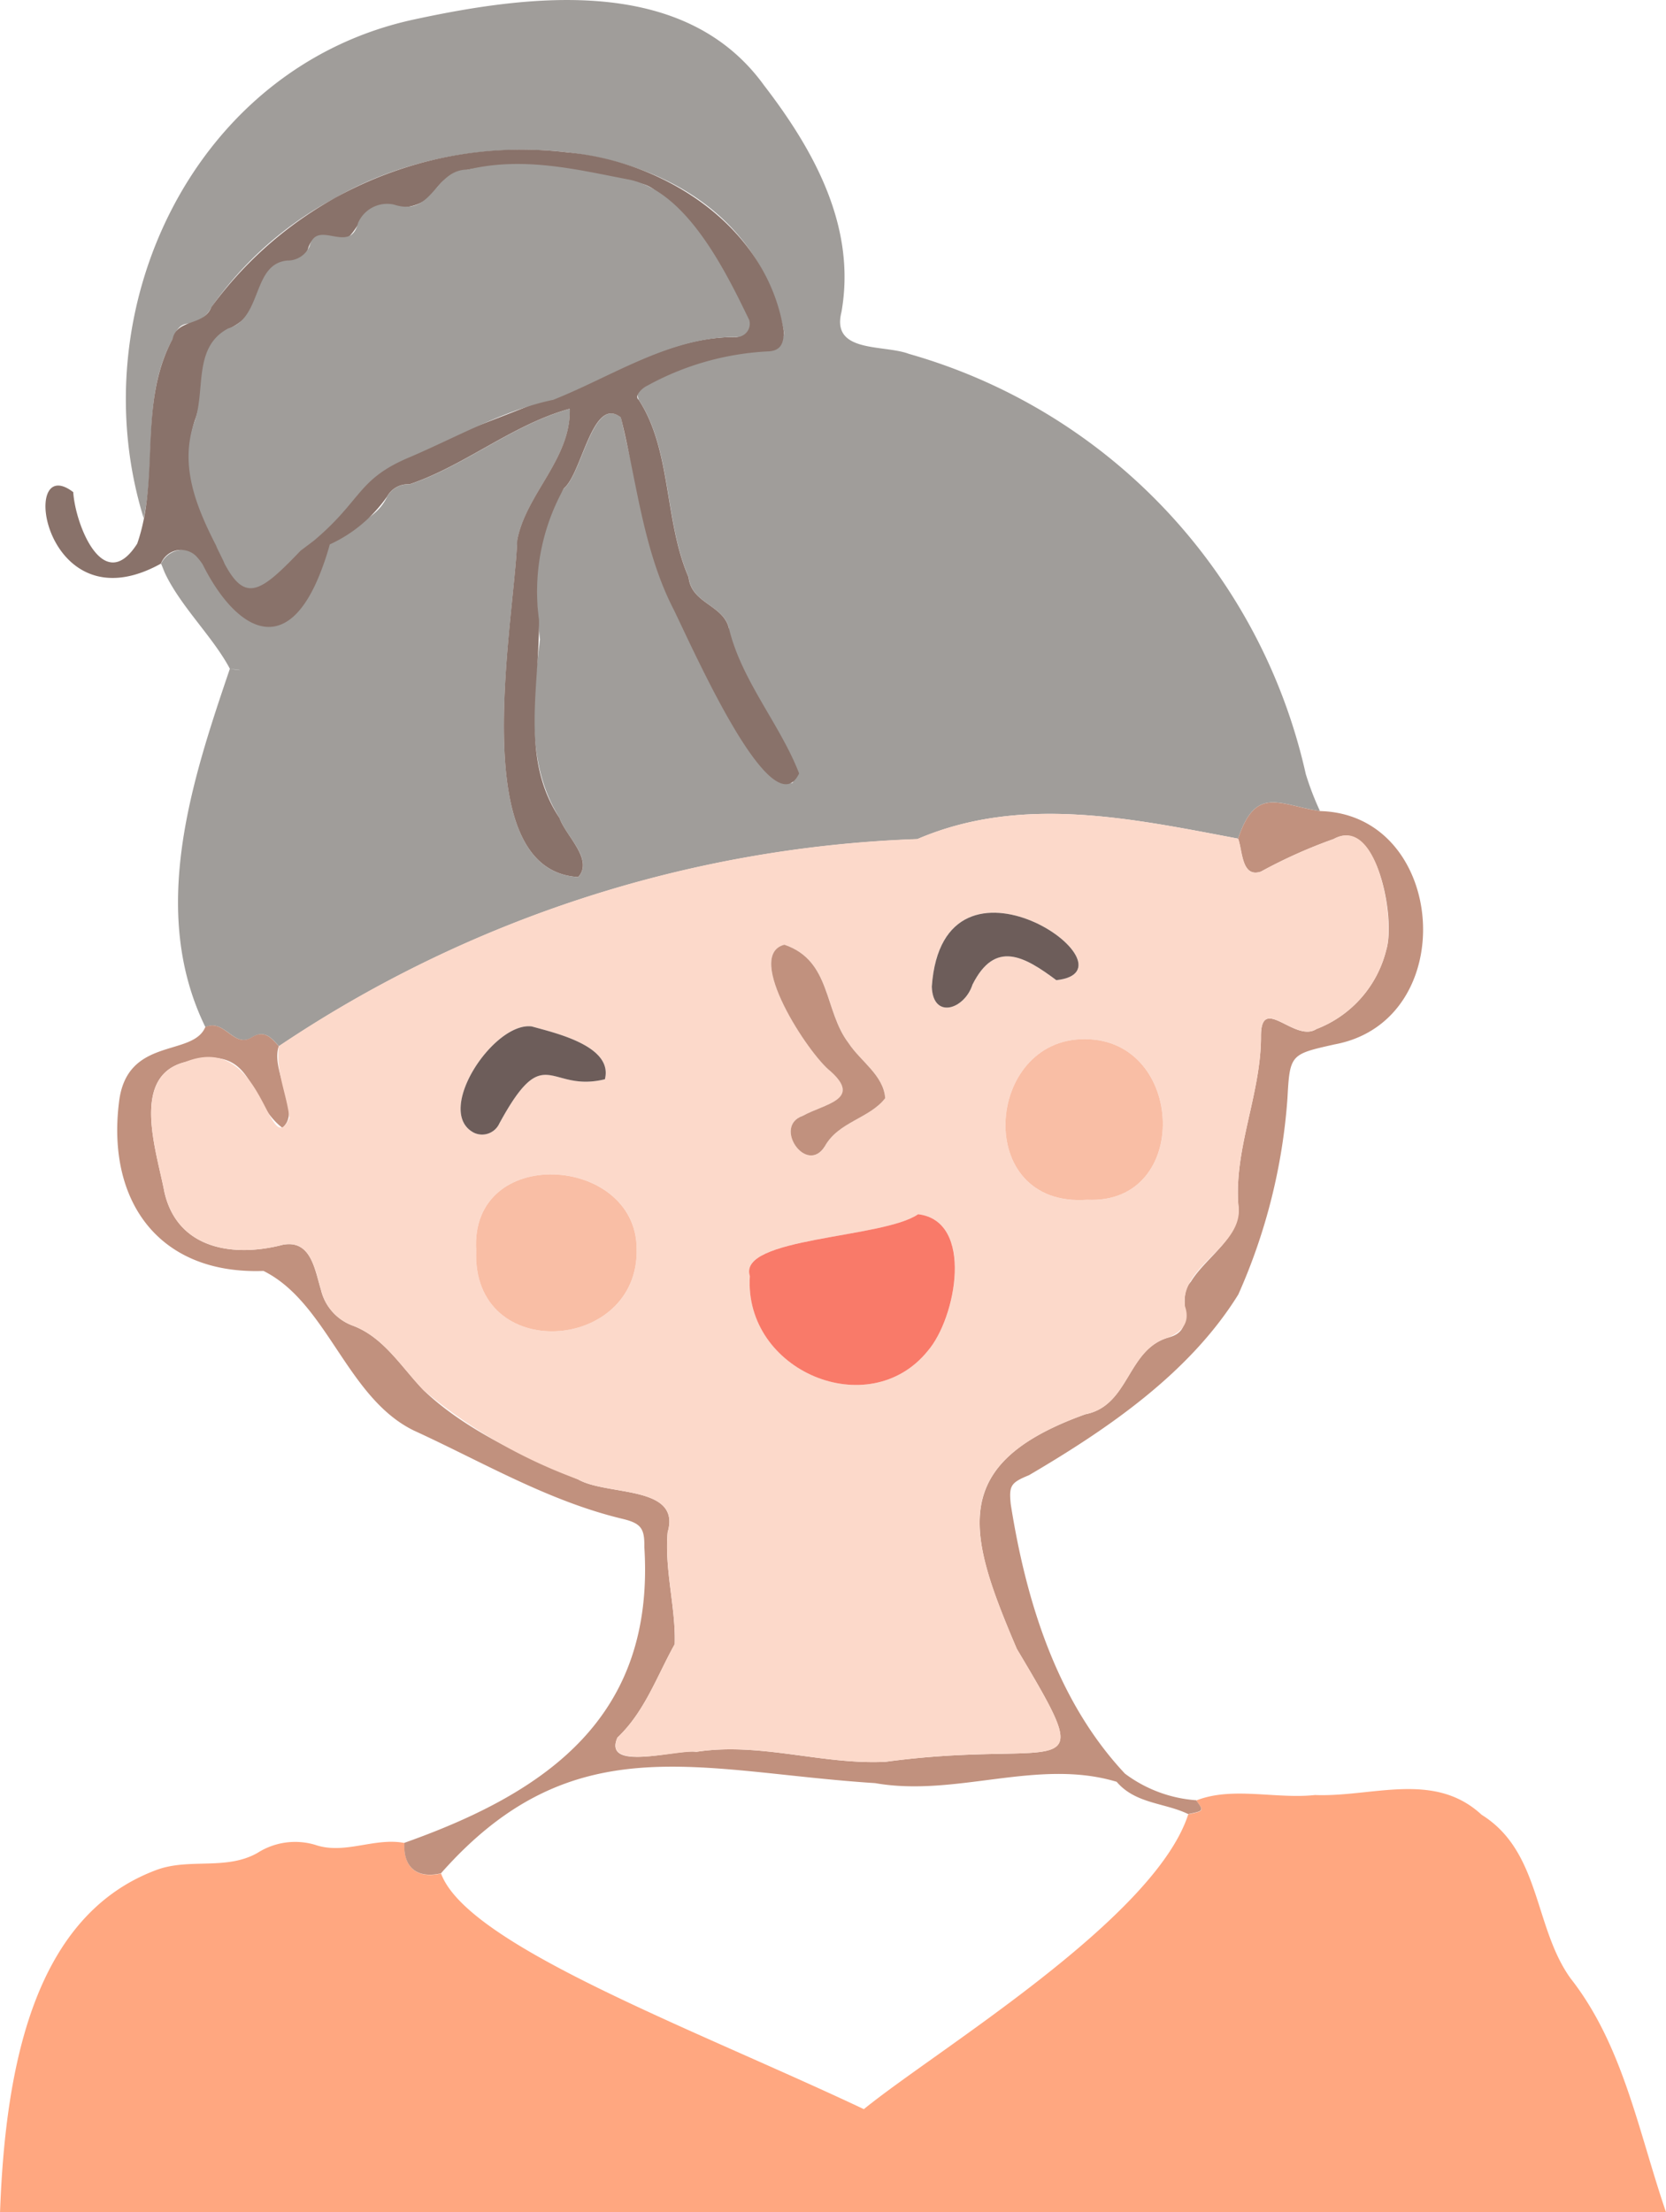 <svg xmlns="http://www.w3.org/2000/svg" width="81.891" height="108.692" viewBox="0 0 81.891 108.692"><g transform="translate(-367.721 -27.355)"><g transform="translate(367.721 27.355)"><path d="M833.178,978.448c-1.35-3.933-2.1-8.183-4.687-11.48-1.814-2.515-1.467-6.235-4.376-8.044-2.344-2.172-5.391-.859-8.193-.97-1.906.209-4.063-.432-5.834.267.384.52.384.52-.393.679-1.663,5.158-12.411,11.609-15.946,14.488-8.461-3.991-19.477-8.041-20.782-11.577-1.224.281-1.866-.348-1.794-1.5-1.474-.289-2.929.586-4.388.092a3.44,3.44,0,0,0-2.84.394c-1.534.873-3.337.24-4.956.834-5.94,2.206-7.433,9.436-7.7,16.822Z" transform="translate(-751.287 -869.756)" fill="#ffa780"/><path d="M822.49,808.021a27.761,27.761,0,0,0-19.508-20.643c-1.236-.469-3.826-.022-3.316-2.049.745-4.183-1.344-7.949-3.805-11.145-3.9-5.394-11.4-4.485-17.159-3.246-10.854,2.31-16.5,14.267-13.335,24.509.64-2.859-.1-6.039,1.426-8.794.141-.368.318-.737.764-.761a1.456,1.456,0,0,0,1.142-.807,17.311,17.311,0,0,1,6.1-5.376c7.357-4.279,20.172-3.114,22.043,6.6-.028,1.425-2.667.671-3.67,1.291-.793.383-3.947.947-3.47,2.032,1.63,2.475,1.251,5.954,2.458,8.727.14,1.285,1.666,1.339,1.975,2.472.062,2.274,3.833,6.293,3.126,7.628-1.107.138-1.862-1.364-2.417-2.157-3.237-4.835-4.8-10.208-6.015-15.8-1.384-1.106-1.91,2.766-2.8,3.481-1.52,2.278-1.457,4.821-1.183,7.426-.353,2.935-.682,6.17.967,8.777.3.885,1.689,2.023.919,2.9-5.6-.32-3.133-12.579-3-16.548.43-2.276,2.647-4,2.584-6.46-2.783.761-5.188,2.814-7.877,3.711a1.172,1.172,0,0,0-1.1.6c-.766,1.63-2.839,1.429-3.378,3.131.229.241-1.647,5.6-4.1,1.941-.178-.175-1.686-2.6-2.61-2.452a1.193,1.193,0,0,0-1.027.679c.073.165.133.338.207.5.794,1.645,2.352,3.11,3.174,4.662.669.073.646.1,0,0-1.861,5.479-4,11.9-1.2,17.614.928-.454,1.409,1.072,2.29.493.648-.383.964.057,1.325.439A60.117,60.117,0,0,1,803.4,811.223c5.111-2.2,10.556-1.006,15.764-.025.877-2.627,2.007-1.659,4.025-1.355A14.09,14.09,0,0,1,822.49,808.021Z" transform="translate(-758.306 -769.991)" fill="#a09d9a"/><path d="M822.719,854.587c-2.019-.3-3.148-1.273-4.026,1.355.215.588.166,1.94,1.122,1.62a24.609,24.609,0,0,1,3.572-1.6c2.108-1.158,3.068,3.9,2.592,5.432a5.6,5.6,0,0,1-3.443,3.906c-1.062.686-2.737-1.765-2.719.381-.005,2.8-1.323,5.479-1.113,8.255.188,1.556-1.595,2.556-2.336,3.782-.792.86.407,2.358-1.119,2.741-2.027.6-1.894,3.338-4.064,3.766-6.76,2.421-5.809,5.836-3.368,11.531,4.179,7,2.354,4.352-6.449,5.544-3.131.157-6.167-.977-9.31-.489-.877-.161-4.625,1.022-3.875-.7,1.341-1.267,1.939-3.016,2.817-4.59.058-1.781-.51-3.653-.348-5.5.678-2.325-2.965-1.776-4.4-2.594-2.623-1.106-5.534-2.422-7.588-4.374-1.088-1.124-1.952-2.6-3.475-3.177a2.492,2.492,0,0,1-1.577-1.762c-.307-1.006-.491-2.474-1.873-2.218-2.44.638-5.18.214-5.823-2.585-.368-1.988-1.7-5.7,1.009-6.39,3.507-1.018,3.005,1.867,4.786,3.225.99-.791-.606-2.779-.171-4.01-.362-.383-.678-.822-1.326-.439-.881.578-1.362-.947-2.29-.493-.619,1.476-3.85.449-4.238,3.672-.614,4.89,1.963,8.489,7.1,8.306,3.144,1.555,4.091,6.24,7.4,7.846,3.374,1.544,6.591,3.46,10.252,4.336.913.219,1.083.477,1.069,1.38.523,8.3-4.71,12.029-11.792,14.536-.073,1.155.57,1.784,1.794,1.5,6.5-7.364,12.666-4.988,21.343-4.432,3.984.7,7.989-1.238,11.872-.065.926,1.089,2.368,1.026,3.513,1.585.777-.158.777-.158.393-.679a6.616,6.616,0,0,1-3.5-1.308c-3.352-3.571-4.862-8.488-5.612-13.233-.094-.922,0-1.061.9-1.432,3.853-2.262,7.889-5.009,10.286-8.879a28.624,28.624,0,0,0,2.416-9.657c.115-2.146.16-2.144,2.313-2.628C829.7,864.893,828.97,854.743,822.719,854.587Z" transform="translate(-757.835 -814.735)" fill="#c1917e"/><path d="M820.583,856.583c.231.571.157,1.951,1.122,1.619a24.638,24.638,0,0,1,3.572-1.6c2.174-1.209,3.012,3.984,2.593,5.432a5.6,5.6,0,0,1-3.443,3.906c-1.059.684-2.739-1.764-2.719.381,0,2.8-1.324,5.479-1.113,8.255.331,2.034-2.916,3-2.623,4.987.27.8-.159,1.26-.831,1.537-2.027.6-1.893,3.339-4.065,3.765-6.8,2.451-5.789,5.834-3.368,11.532,4.176,7,2.367,4.352-6.449,5.545-3.131.156-6.166-.977-9.31-.489-.9-.117-4.61.973-3.876-.7,1.34-1.268,1.939-3.017,2.817-4.591.058-1.781-.51-3.653-.347-5.5.675-2.318-2.963-1.779-4.4-2.594a25.328,25.328,0,0,1-7.589-4.374c-1.089-1.124-1.95-2.6-3.474-3.178a2.489,2.489,0,0,1-1.577-1.762c-.3-1.006-.5-2.474-1.873-2.217-2.425.64-5.194.211-5.822-2.586-.385-1.991-1.688-5.7,1.009-6.39,3.889-1.586,4.074,4.981,5.134,2.759-.13-1.2-.691-2.311-.52-3.544a60.117,60.117,0,0,1,31.384-10.174C809.931,854.412,815.376,855.6,820.583,856.583Zm-24,21.493c-.3,4.668,5.856,7.25,8.745,3.677,1.411-1.615,2.29-6.387-.47-6.718C803.077,876.249,795.977,876.16,796.582,878.076Zm16.588-3.749c5.117.247,4.818-7.879-.106-7.892C808.131,866.384,807.521,874.736,813.17,874.327Zm-30.04,2.493c-.226,5.589,8.024,5.016,7.889-.088C791,872.117,782.807,871.577,783.13,876.821Zm20.105-7.486c-.081-1.129-1.215-1.809-1.8-2.705-1.218-1.6-.838-4.049-3.152-4.833-2.01.507,1.2,5.393,2.264,6.214,1.573,1.4-.3,1.6-1.361,2.194-1.482.5.18,2.924,1.082,1.5C800.937,870.487,802.465,870.336,803.235,869.335Zm-17.372-3.524c-1.875-.243-4.821,4.2-2.841,5.225a.933.933,0,0,0,1.242-.448c2.263-4.162,2.419-1.492,5.192-2.181C789.878,866.757,786.979,866.131,785.863,865.811Zm19.663-1.957c.062,1.63,1.609,1.117,2-.1,1.109-2.208,2.546-1.39,4.12-.215C815.972,863.067,806.07,856.126,805.526,863.854Z" transform="translate(-759.724 -815.377)" fill="#fcd9ca"/><path d="M789.651,809.134c-.307-1.131-1.836-1.187-1.975-2.472-1.207-2.773-.829-6.251-2.457-8.727-.222-.182.16-.567.421-.686a13.708,13.708,0,0,1,5.9-1.685c.642-.018.8-.348.819-.952-.765-5.109-5.751-8.38-10.643-8.829a18.874,18.874,0,0,0-17.5,7.605c-.372.952-1.679.547-1.907,1.568-1.705,3.173-.605,6.807-1.736,10.051-1.642,2.587-3.039-.9-3.145-2.53-2.712-2.082-1.439,6.7,4.311,3.512a1.061,1.061,0,0,1,1.709-.389,2.8,2.8,0,0,1,.341.427c1.548,3.1,4.1,4.865,5.835.286a12.949,12.949,0,0,0,.414-1.267,6.975,6.975,0,0,0,2.82-2.356,1.174,1.174,0,0,1,1.1-.6c2.688-.9,5.095-2.951,7.877-3.709l-.037-.019.037.019h0c.063,2.462-2.154,4.182-2.584,6.459-.132,3.966-2.6,16.222,3,16.549.769-.862-.622-2.027-.919-2.9-1.959-2.928-.969-6.5-1.011-9.748a10.4,10.4,0,0,1,1.227-6.455c.893-.729,1.4-4.576,2.795-3.481.782,3.1,1.082,6.5,2.6,9.441,1.035,2.118,4.857,10.793,6.165,8.053C792.187,813.9,790.264,811.736,789.651,809.134Zm-8.7-11.193-.151-.105c-3.284,1.4-8.427,2.968-9.429,4.814.051-.241-1.042,1.117-1.029,1.04l-1.794,1.628c-1.514,1.682-2.819,2.244-3.952-.175-.971-1.893-1.9-4.075-1.18-6.216.6-1.556,0-3.6,1.778-4.53a3.3,3.3,0,0,0,1.666-2.134c.071-1.35,1.749-.69,2.1-1.717.15-.518.472-.754.978-.523,1.579.744,1.356-2.021,2.989-1.481,3.814-.026.458-2.587,7.6-1.94,1.428.065,2.671,1.033,4.156.693a1.686,1.686,0,0,1,1.5.5,17.451,17.451,0,0,1,4.41,6.234.653.653,0,0,1-.567.828C786.73,794.821,783.917,796.76,780.955,797.941Z" transform="translate(-753.828 -778.296)" fill="#89726a"/><path d="M777.238,805.7c2.381-2.006,2.131-3.021,4.708-4.1,2.223-.947,4.681-2.332,7.058-2.82,2.963-1.181,5.776-3.121,9.069-3.088a.653.653,0,0,0,.566-.828c-1.2-2.482-3.126-6.411-6.008-6.924-2.374-.45-5.056-1.136-7.824-.473-1.666-.012-1.689,2.355-3.644,1.718a1.557,1.557,0,0,0-1.758.916c-.4,1.589-2.01-.258-2.382,1.136a1.173,1.173,0,0,1-1.1.7c-1.734.17-1.206,2.835-2.894,3.334-1.773.935-1.085,3.1-1.685,4.653-.715,2.134.133,4.157,1.1,6.045-.02.008.408.827.388.834,1.036,1.979,1.8,1.431,3.752-.61Z" transform="translate(-761.809 -779.135)" fill="#a09d9a"/><path d="M829.933,900.4c-.614-1.913,6.536-1.839,8.273-3.04,2.766.334,1.875,5.1.471,6.718C835.788,907.648,829.63,905.069,829.933,900.4Z" transform="translate(-793.075 -837.7)" fill="#f97a69"/><path d="M860.824,886.889c-5.649.409-5.039-7.944-.106-7.892C865.643,879.012,865.939,887.137,860.824,886.889Z" transform="translate(-807.378 -827.939)" fill="#f9bea5"/><path d="M801.246,896.921c-.322-5.244,7.87-4.7,7.889-.087C809.268,901.937,801.02,902.51,801.246,896.921Z" transform="translate(-777.84 -835.477)" fill="#f9bea5"/><path d="M837.821,876.633c-.77,1-2.3,1.153-2.97,2.368-.9,1.427-2.563-.995-1.081-1.5,1.06-.592,2.933-.791,1.361-2.194-1.069-.826-4.273-5.7-2.264-6.215,2.315.787,1.932,3.234,3.151,4.833C836.606,874.823,837.739,875.5,837.821,876.633Z" transform="translate(-794.31 -822.674)" fill="#c1917e"/><path d="M803.12,877.653c1.116.316,4.014.95,3.594,2.595-2.778.685-2.935-1.973-5.193,2.182a.932.932,0,0,1-1.241.447C798.3,881.853,801.245,877.412,803.12,877.653Z" transform="translate(-776.981 -827.219)" fill="#6d5d5a"/><path d="M849.07,869.366c.549-7.731,10.445-.784,6.121-.317-1.576-1.176-3.01-1.993-4.12.215C850.682,870.481,849.127,871,849.07,869.366Z" transform="translate(-803.268 -820.889)" fill="#6d5d5a"/></g></g></svg>